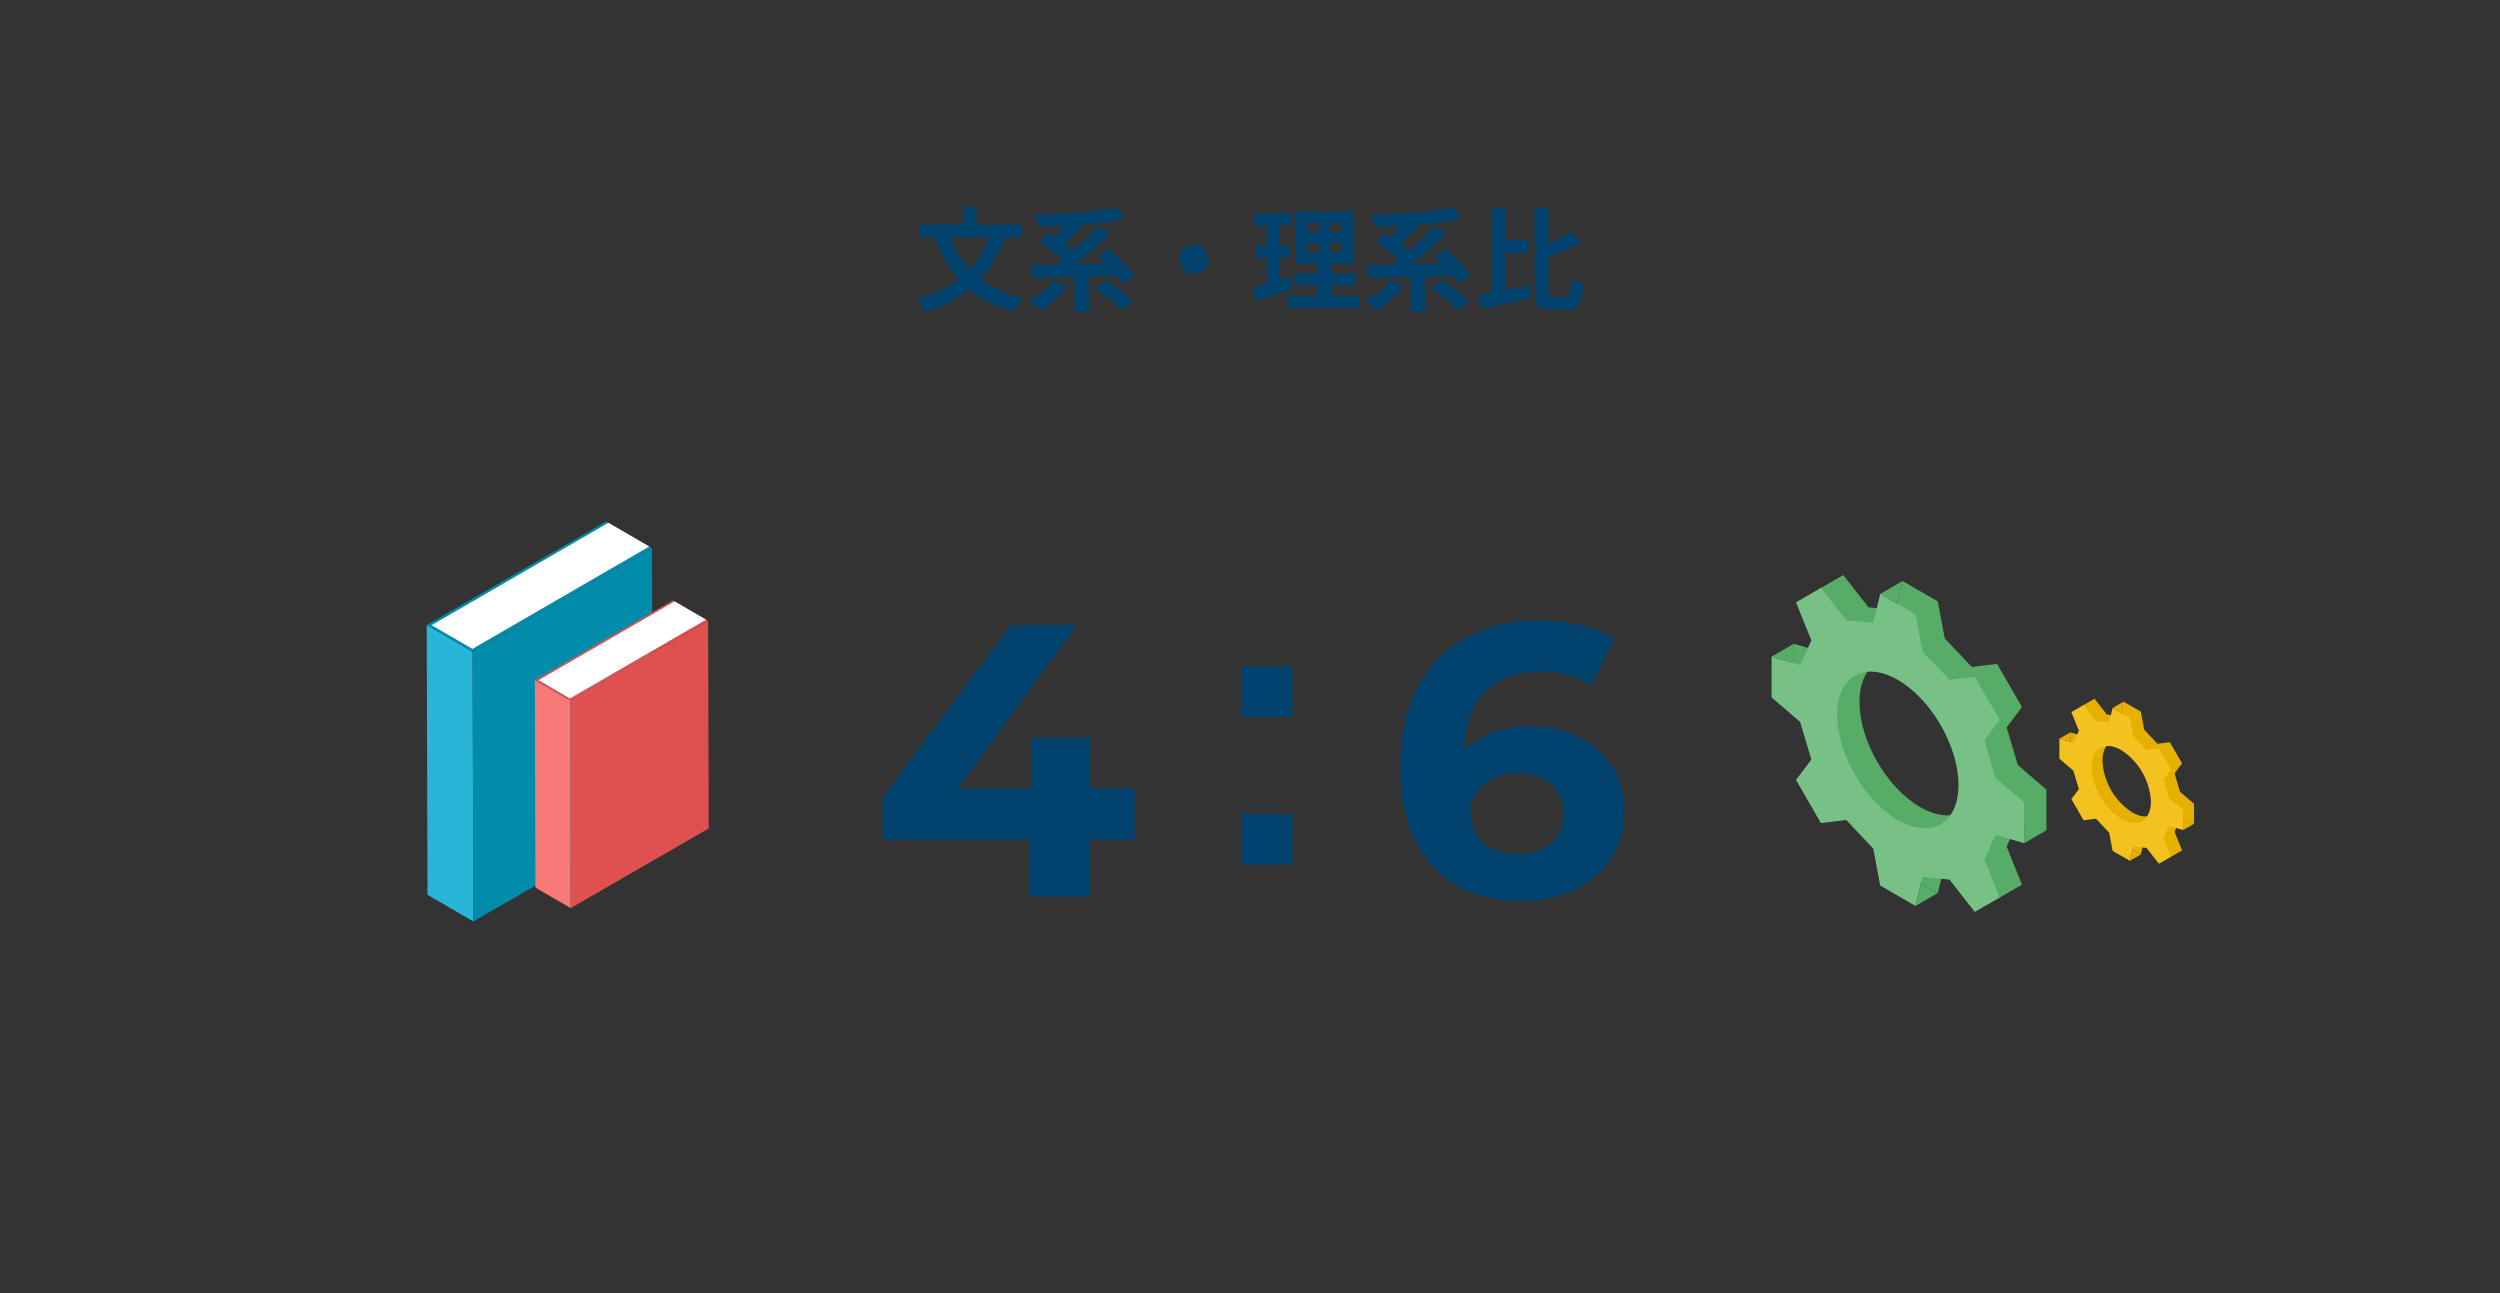 <svg xmlns="http://www.w3.org/2000/svg" width="580" height="300" viewBox="0 0 580 300"><rect x="0" y="0" width="580" height="300" fill="#333333" stroke="none"/><defs><style>.a{fill:none;}.b{fill:#00426e;}.c{fill:#57ad67;}.d{fill:#78c186;}.e{fill:#e6b000;}.f{fill:#f4c21f;}.g{fill:#27b6d8;}.h{fill:#018cac;}.i{fill:#fff;}.j{fill:#f97878;}.k{fill:#de5050;}.l{fill:#df5050;}</style></defs><g transform="translate(4025 -1995)"><path class="a" d="M0,0H580V300H0Z" transform="translate(-4025 1995)"/><path class="b" d="M-5.84-53.36v11.68H5.84V-53.36Zm0,34.24V-7.44H5.84V-19.12Z" transform="translate(-3731 2203)"/><path class="b" d="M30.2-25.11H19.935V-36.9H6.165v11.79h-16.92L16.785-63H1.485l-29.7,39.96v9.81H5.715V0h14.22V-13.23H30.2Z" transform="translate(-3792 2203)"/><path class="b" d="M5.175-39.51c-6.57,0-11.88,1.89-15.57,5.58.45-12.06,7.2-18.27,17.73-18.27a20.749,20.749,0,0,1,11.79,3.15l5.4-10.71c-4.41-2.79-10.89-4.32-17.55-4.32-18.99,0-32.13,12.15-32.13,33.93,0,20.34,10.8,31.23,28.17,31.23,13.32,0,23.85-8.1,23.85-20.97C26.865-31.77,17.325-39.51,5.175-39.51ZM2.2-9.81c-7.02,0-11.07-3.96-11.07-9.36,0-5.49,4.5-9.45,10.89-9.45,6.48,0,10.71,3.69,10.71,9.45S8.415-9.81,2.2-9.81Z" transform="translate(-3675 2203)"/><path class="b" d="M-60.5-14.9a22.836,22.836,0,0,1-4.472,7.41A22.458,22.458,0,0,1-69.6-14.9Zm7.384,0v-3.016H-63.44v-4.108h-3.146v4.108H-76.778V-14.9h3.718a30.765,30.765,0,0,0,5.538,9.724,27.343,27.343,0,0,1-9.724,4.5A17.477,17.477,0,0,1-75.3,2.34a30.875,30.875,0,0,0,10.14-5.2,25.236,25.236,0,0,0,10.3,5.122A15.687,15.687,0,0,1-52.65-.832,25,25,0,0,1-62.556-5.3,28.4,28.4,0,0,0-56.862-14.9Zm7.566,10.14a19.507,19.507,0,0,1-5.72,4.524A25.365,25.365,0,0,1-48.49,1.9a27.053,27.053,0,0,0,6.136-5.486Zm18.8-1.352a40.688,40.688,0,0,0-6.084-6.084l-2.548,1.612c.6.52,1.248,1.118,1.9,1.742-2.392.078-4.784.13-7.072.156a75.342,75.342,0,0,0,8.242-7.2L-35.282-17.5a56.379,56.379,0,0,1-5.746,5.59c-.572-.494-1.274-1.014-2-1.534a48.224,48.224,0,0,0,4.212-4.368l-.078-.052A79.886,79.886,0,0,0-28.86-19.188l-2.184-2.6a122.212,122.212,0,0,1-18.928,1.612,11.292,11.292,0,0,1,.754,2.782c1.95-.026,4.03-.078,6.11-.182A30.678,30.678,0,0,1-45.4-15.028c-.442-.286-.884-.546-1.3-.78l-2.132,1.976a39.608,39.608,0,0,1,5.3,3.952c-.6.468-1.2.91-1.768,1.3-2,.026-3.848.052-5.434.078l.26,3.094c2.7-.078,6.11-.156,9.75-.286V2.262h3.3V-5.8c2.158-.078,4.342-.182,6.526-.26a16.8,16.8,0,0,1,1.378,1.82Zm-9.152,2.964a38.025,38.025,0,0,1,5.954,4.992L-27.17-.13a39.579,39.579,0,0,0-6.162-4.784ZM-16.328-9.88A3.351,3.351,0,0,0-13-6.552,3.351,3.351,0,0,0-9.672-9.88,3.351,3.351,0,0,0-13-13.208,3.351,3.351,0,0,0-16.328-9.88ZM9.334-5.85c-.832.286-1.69.546-2.548.806v-5.2h2.34v-2.834H6.786v-4.576H9.568V-20.54H.988v2.886h2.86v4.576H1.222v2.834H3.848v6.11c-1.2.338-2.262.624-3.172.858l.7,3.146c2.5-.806,5.616-1.794,8.476-2.808Zm4-7.852h2.678v2.236H13.338Zm0-4.6h2.678v2.158H13.338Zm7.852,2.158H18.616V-18.3H21.19Zm0,4.68H18.616V-13.7H21.19ZM18.9-1.352v-2.47h5.512V-6.6H18.9V-8.84h5.226V-20.93H10.556V-8.84h5.2V-6.6H10.374v2.782h5.382v2.47H8.58V1.456H25.3V-1.352ZM32.448-4.758a19.507,19.507,0,0,1-5.72,4.524A25.365,25.365,0,0,1,29.51,1.9a27.053,27.053,0,0,0,6.136-5.486Zm18.8-1.352a40.688,40.688,0,0,0-6.084-6.084l-2.548,1.612c.6.52,1.248,1.118,1.9,1.742-2.392.078-4.784.13-7.072.156a75.342,75.342,0,0,0,8.242-7.2L42.718-17.5a56.379,56.379,0,0,1-5.746,5.59c-.572-.494-1.274-1.014-2-1.534a48.224,48.224,0,0,0,4.212-4.368l-.078-.052A79.886,79.886,0,0,0,49.14-19.188l-2.184-2.6a122.212,122.212,0,0,1-18.928,1.612,11.292,11.292,0,0,1,.754,2.782c1.95-.026,4.03-.078,6.11-.182A30.678,30.678,0,0,1,32.6-15.028c-.442-.286-.884-.546-1.3-.78l-2.132,1.976a39.608,39.608,0,0,1,5.3,3.952c-.6.468-1.2.91-1.768,1.3-2,.026-3.848.052-5.434.078l.26,3.094c2.7-.078,6.11-.156,9.75-.286V2.262h3.3V-5.8c2.158-.078,4.342-.182,6.526-.26a16.8,16.8,0,0,1,1.378,1.82ZM42.094-3.146a38.025,38.025,0,0,1,5.954,4.992L50.83-.13a39.579,39.579,0,0,0-6.162-4.784ZM59.41-11.31h5.148v-3.016H59.41v-7.41H56.186V-2.08c-1.2.234-2.288.442-3.25.6l.858,3.172c3.2-.676,7.436-1.612,11.362-2.522L64.87-3.874c-1.794.39-3.666.806-5.46,1.17ZM70.382-1.144c-.988,0-1.118-.208-1.118-1.69v-7.54a65.59,65.59,0,0,0,7.514-3.3l-2.132-2.7a38.971,38.971,0,0,1-5.382,3.016v-8.372h-3.2V-2.86c0,3.692.832,4.732,3.848,4.732H73.5c2.782,0,3.588-1.69,3.9-6.084a9.44,9.44,0,0,1-2.886-1.352c-.182,3.536-.338,4.42-1.3,4.42Z" transform="translate(-3735 2065)"/><path class="c" d="M1159.768,108.371V98.926l-6.632-5.7-2.6-8.747,3.559-4.711-5.783-10.017-5.86.727-6.275-6.625-1.618-8.592-8.179-4.722-1.618,6.724-6.275-.62-5.86-7.493-5.783,3.339,3.559,8.821-2.6,5.744-6.632-1.961V74.54l6.632,5.7,2.6,8.747-3.559,4.711,5.783,10.017,5.86-.727,6.275,6.625,1.618,8.592,8.179,4.722,1.618-6.724,6.275.62,5.86,7.493,5.783-3.339-3.559-8.821,2.6-5.744Zm-29.3-5.391c-7.771-4.486-14.07-15.4-14.07-24.369s6.3-12.61,14.07-8.123,14.07,15.4,14.07,24.369S1138.24,107.466,1130.47,102.979Z" transform="translate(-4709.997 2079.26)"/><path class="d" d="M1143.112,117.988v-9.445l-6.632-5.7-2.6-8.747,3.559-4.711-5.783-10.017-5.86.727-6.275-6.625-1.618-8.592-8.179-4.722-1.618,6.724-6.275-.62-5.86-7.493-5.783,3.339,3.559,8.821-2.6,5.744-6.632-1.961v9.444l6.632,5.7,2.6,8.747-3.559,4.712,5.783,10.017,5.86-.727,6.275,6.625,1.618,8.592,8.179,4.722,1.618-6.724,6.275.62,5.86,7.493,5.783-3.339-3.559-8.821,2.6-5.744Zm-29.3-5.392c-7.771-4.486-14.07-15.4-14.07-24.369s6.3-12.609,14.07-8.123,14.07,15.4,14.07,24.369S1121.584,117.082,1113.814,112.6Z" transform="translate(-4698.515 2072.63)"/><path class="c" d="M1089.689,100.476l-5.174,2.987,5.174,1.53Z" transform="translate(-4698.515 2043.879)"/><path class="c" d="M1165.667,56.612l3.912,2.259,1.262-5.246Z" transform="translate(-4754.458 2076.177)"/><path class="c" d="M1278.323,235.937l-5.174,2.987V234.2Z" transform="translate(-4828.552 1951.694)"/><path class="c" d="M1197.171,281.627,1192,284.614l1.262-5.246Z" transform="translate(-4772.608 1920.558)"/><path class="e" d="M1231.3,233.994v-4.627l-3.249-2.791-1.273-4.285,1.744-2.308-2.833-4.907-2.87.356-3.074-3.246-.792-4.209-4.007-2.313-.793,3.294-3.074-.3-2.871-3.671-2.833,1.635,1.744,4.321-1.274,2.814-3.249-.961v4.627l3.249,2.791,1.274,4.285-1.744,2.308,2.833,4.907,2.871-.356,3.074,3.245.793,4.209,4.007,2.313.792-3.294,3.074.3,2.87,3.671,2.833-1.636-1.743-4.321,1.273-2.814Zm-14.353-2.641a15.234,15.234,0,0,1-6.893-11.938c0-4.4,3.086-6.177,6.893-3.979a15.234,15.234,0,0,1,6.892,11.938C1223.839,231.769,1220.753,233.55,1216.947,231.352Z" transform="translate(-4747.283 1952.121)"/><path class="f" d="M1223.139,238.7v-4.626l-3.249-2.791L1218.616,227l1.744-2.308-2.833-4.907-2.871.356-3.074-3.246-.792-4.209-4.007-2.313-.792,3.294-3.074-.3-2.87-3.671-2.833,1.636,1.744,4.321-1.274,2.814-3.249-.961v4.627l3.249,2.791,1.274,4.285-1.744,2.308,2.833,4.907,2.87-.356,3.074,3.246.792,4.209,4.007,2.313.792-3.294,3.074.3,2.871,3.671,2.833-1.636-1.744-4.321,1.274-2.814Zm-14.353-2.641a15.236,15.236,0,0,1-6.892-11.938c0-4.4,3.086-6.177,6.892-3.979a15.235,15.235,0,0,1,6.893,11.938C1215.679,236.48,1212.593,238.261,1208.786,236.063Z" transform="translate(-4741.658 1948.873)"/><path class="e" d="M1196.969,230.126l-2.535,1.463,2.535.749Z" transform="translate(-4741.658 1934.789)"/><path class="e" d="M1234.188,208.638l1.917,1.106.618-2.57Z" transform="translate(-4769.063 1950.611)"/><path class="e" d="M1289.375,296.484l-2.534,1.463v-2.313Z" transform="translate(-4805.359 1889.63)"/><path class="e" d="M1249.621,318.866l-2.534,1.463.618-2.57Z" transform="translate(-4777.954 1874.378)"/><path class="g" d="M41.453,253.146,30.81,246.961,30.633,184.4l10.643,6.185Z" transform="translate(-3956.633 1955.629)"/><path class="h" d="M41.276,139.509l-10.643-6.185L72.244,109.3l10.643,6.185Z" transform="translate(-3956.633 2006.701)"/><path class="i" d="M43.627,139.459l-9.472-5.5L75.183,110.2l9.472,5.5Z" transform="translate(-3959.028 2006.087)"/><path class="h" d="M105.513,128.633l.177,62.566L64.079,215.223,63.9,152.657Z" transform="translate(-3979.259 1993.552)"/><path class="j" d="M117.352,277.182l-8.189-4.759-.136-48.138,8.189,4.759Z" transform="translate(-4009.947 1928.501)"/><path class="k" d="M117.215,189.75l-8.189-4.759,32.016-18.484,8.189,4.759Z" transform="translate(-4009.947 1967.795)"/><path class="i" d="M119.024,189.712l-7.288-4.235L143.3,167.2l7.288,4.235Z" transform="translate(-4011.79 1967.323)"/><path class="l" d="M166.639,181.382l.136,48.138L134.76,248l-.136-48.138Z" transform="translate(-4027.355 1957.679)"/></g></svg>